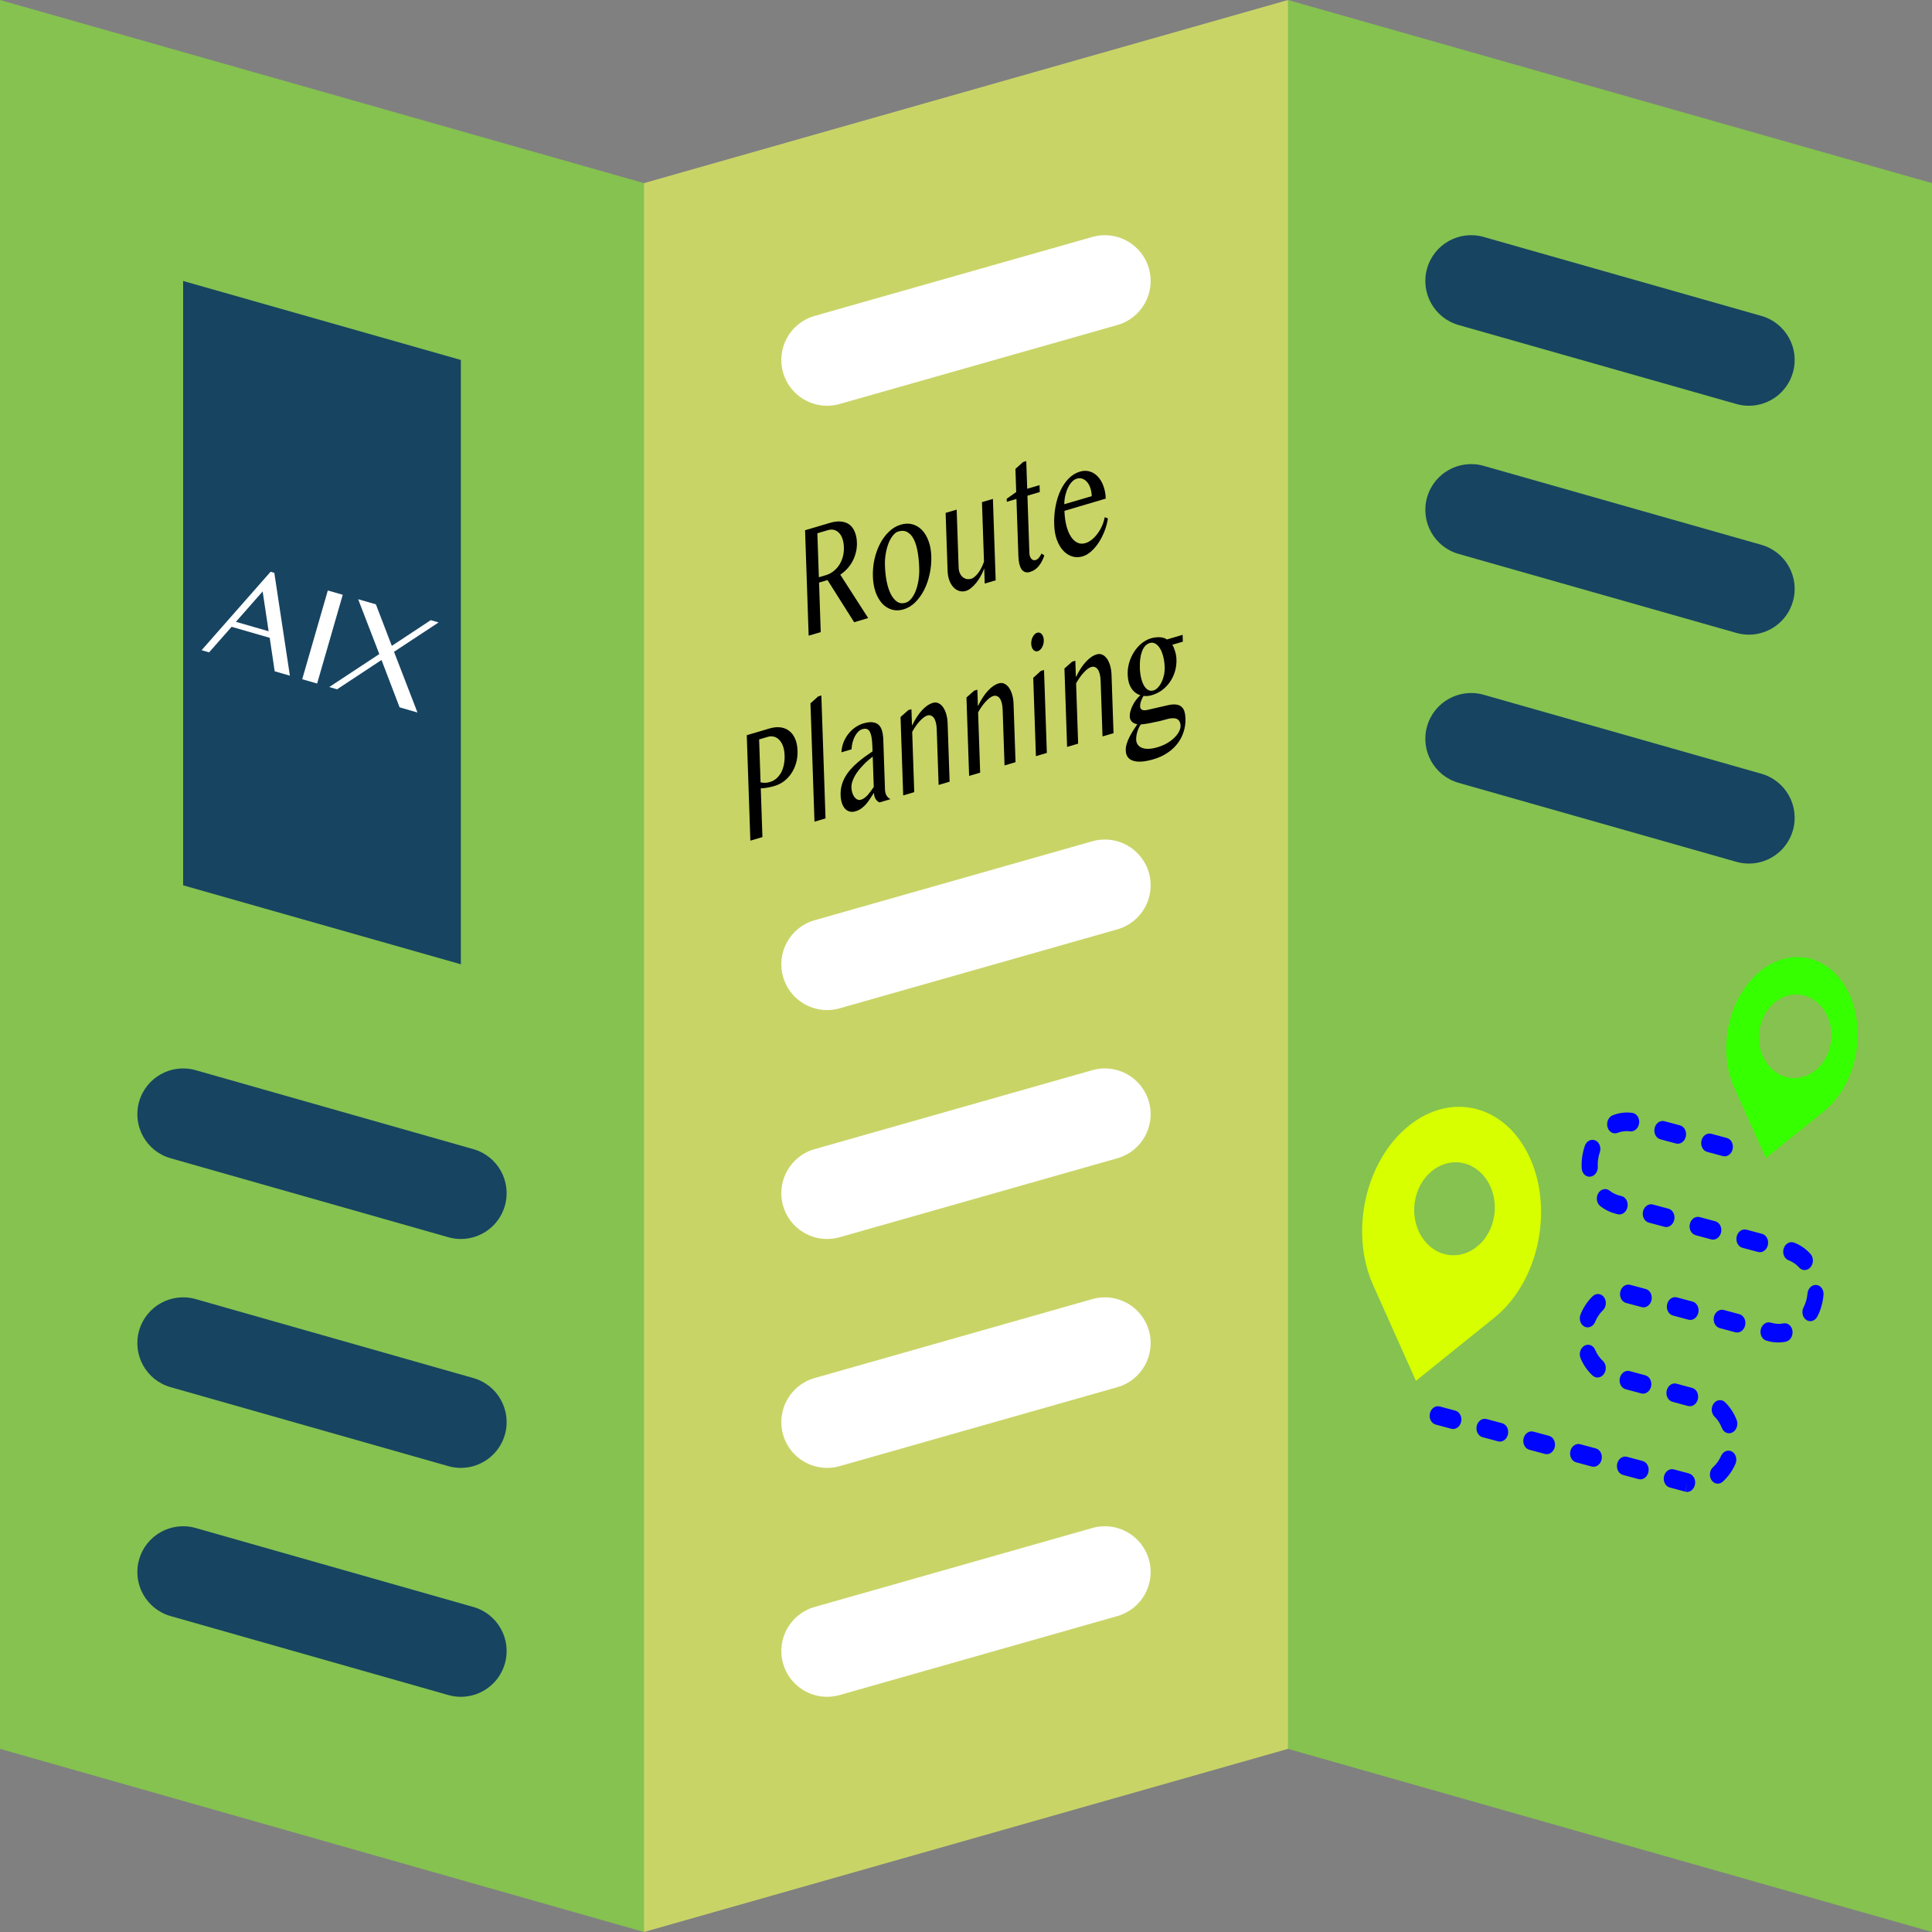 <?xml version="1.0" encoding="UTF-8" standalone="no"?>
<!-- Uploaded to: SVG Repo, www.svgrepo.com, Generator: SVG Repo Mixer Tools -->

<svg
   height="800px"
   width="800px"
   version="1.1"
   id="Layer_1"
   viewBox="0 0 512 512"
   xml:space="preserve"
   sodipodi:docname="route1.svg"
   inkscape:version="1.2.1 (9c6d41e4, 2022-07-14)"
   xmlns:inkscape="http://www.inkscape.org/namespaces/inkscape"
   xmlns:sodipodi="http://sodipodi.sourceforge.net/DTD/sodipodi-0.dtd"
   xmlns="http://www.w3.org/2000/svg"
   xmlns:svg="http://www.w3.org/2000/svg"><rect x="0" y="0" width="512" height="512" fill="#808080" stroke="none"/><defs
   id="defs40668"><linearGradient
     id="linearGradient4876"
     inkscape:swatch="solid"><stop
       style="stop-color:#ffffff;stop-opacity:1;"
       offset="0"
       id="stop4874" /></linearGradient></defs><sodipodi:namedview
   id="namedview40666"
   pagecolor="#ffffff"
   bordercolor="#000000"
   borderopacity="0.25"
   inkscape:showpageshadow="2"
   inkscape:pageopacity="0.0"
   inkscape:pagecheckerboard="0"
   inkscape:deskcolor="#d1d1d1"
   showgrid="false"
   inkscape:zoom="0.55386131"
   inkscape:cx="352.0737"
   inkscape:cy="375.54528"
   inkscape:window-width="1394"
   inkscape:window-height="792"
   inkscape:window-x="0"
   inkscape:window-y="34"
   inkscape:window-maximized="0"
   inkscape:current-layer="Layer_1" />
<g
   id="g40629">
	<polygon
   style="fill:#85C250;"
   points="170.659,48.531 207.057,280.265 170.659,512 0,463.469 0,0  "
   id="polygon40625" />
	<polygon
   style="fill:#85C250;"
   points="512,48.531 512,512 341.329,463.469 317.064,231.735 341.329,0  "
   id="polygon40627" />
</g>
<polygon
   style="fill:#C9D467;"
   points="341.329,0 341.329,463.469 170.659,512 170.659,48.531 "
   id="polygon40631" />
<g
   id="g40641">
	<path
   style="fill:#174461;"
   d="M122.136,449.671c-1.098,0-2.215-0.15-3.324-0.466l-73.599-20.929   c-6.445-1.833-10.184-8.544-8.351-14.989c1.832-6.445,8.54-10.185,14.989-8.351l73.599,20.929   c6.445,1.833,10.184,8.544,8.351,14.989C132.283,446.19,127.421,449.671,122.136,449.671z"
   id="path40633" />
	<path
   style="fill:#174461;"
   d="M122.136,389.007c-1.098,0-2.215-0.15-3.324-0.466l-73.599-20.929   c-6.445-1.833-10.184-8.544-8.351-14.989c1.832-6.445,8.54-10.187,14.989-8.351l73.599,20.929   c6.445,1.833,10.184,8.544,8.351,14.989C132.283,385.526,127.421,389.007,122.136,389.007z"
   id="path40635" />
	<path
   style="fill:#174461;"
   d="M122.136,328.344c-1.098,0-2.215-0.15-3.324-0.466l-73.599-20.929   c-6.445-1.833-10.184-8.544-8.351-14.989c1.832-6.445,8.54-10.184,14.989-8.351l73.599,20.929   c6.445,1.833,10.184,8.544,8.351,14.989C132.283,324.863,127.421,328.344,122.136,328.344z"
   id="path40637" />
	<polygon
   style="fill:#174461;"
   points="48.531,74.464 48.531,234.616 122.13,255.545 122.13,95.393  "
   id="polygon40639" />
</g>
<g
   id="g40653">
	<path
   style="fill:#FFFFFF;"
   d="M219.186,107.53c-5.286,0-10.147-3.481-11.664-8.817c-1.833-6.446,1.906-13.155,8.351-14.989   l73.608-20.93c6.442-1.833,13.155,1.907,14.989,8.351c1.833,6.446-1.906,13.155-8.351,14.989l-73.608,20.93   C221.401,107.379,220.285,107.53,219.186,107.53z"
   id="path40643" />
	<path
   style="fill:#FFFFFF;"
   d="M219.186,449.672c-5.286,0-10.147-3.481-11.664-8.817c-1.833-6.446,1.906-13.155,8.351-14.989   l73.608-20.93c6.442-1.833,13.155,1.906,14.989,8.351c1.833,6.446-1.906,13.155-8.351,14.989l-73.608,20.93   C221.401,449.521,220.285,449.672,219.186,449.672z"
   id="path40645" />
	<path
   style="fill:#FFFFFF;"
   d="M219.186,389.008c-5.286,0-10.147-3.481-11.664-8.817c-1.833-6.446,1.906-13.155,8.351-14.989   l73.608-20.93c6.442-1.833,13.155,1.906,14.989,8.351c1.833,6.446-1.906,13.155-8.351,14.989l-73.608,20.93   C221.401,388.858,220.285,389.008,219.186,389.008z"
   id="path40647" />
	<path
   style="fill:#FFFFFF;"
   d="M219.186,328.345c-5.286,0-10.147-3.481-11.664-8.817c-1.833-6.446,1.906-13.155,8.351-14.989   l73.608-20.93c6.442-1.832,13.155,1.907,14.989,8.351c1.833,6.446-1.906,13.156-8.351,14.989l-73.608,20.93   C221.401,328.194,220.285,328.345,219.186,328.345z"
   id="path40649" />
	<path
   style="fill:#FFFFFF;"
   d="M219.186,267.681c-5.286,0-10.147-3.481-11.664-8.817c-1.833-6.446,1.906-13.156,8.351-14.989   l73.608-20.93c6.442-1.832,13.155,1.906,14.989,8.351c1.833,6.446-1.906,13.155-8.351,14.989l-73.608,20.93   C221.401,267.531,220.285,267.681,219.186,267.681z"
   id="path40651" />
</g>
<g
   id="g40663">
	<path
   style="fill:#174461;"
   d="M463.475,107.53c-1.098,0-2.215-0.15-3.324-0.466l-73.608-20.931   c-6.445-1.833-10.184-8.544-8.351-14.989c1.833-6.445,8.541-10.183,14.989-8.351l73.608,20.931   c6.445,1.833,10.184,8.544,8.351,14.989C473.622,104.049,468.76,107.53,463.475,107.53z"
   id="path40655" />
	<path
   style="fill:#174461;"
   d="M463.475,168.193c-1.098,0-2.215-0.15-3.324-0.466l-73.608-20.931   c-6.445-1.833-10.184-8.544-8.351-14.989c1.833-6.445,8.541-10.182,14.989-8.351l73.608,20.931   c6.445,1.833,10.184,8.544,8.351,14.989C473.622,164.712,468.76,168.193,463.475,168.193z"
   id="path40657" />
	<path
   style="fill:#174461;"
   d="M463.475,228.857c-1.098,0-2.215-0.15-3.324-0.466l-73.608-20.931   c-6.445-1.833-10.184-8.544-8.351-14.989c1.833-6.445,8.541-10.182,14.989-8.351l73.608,20.931   c6.445,1.833,10.184,8.544,8.351,14.989C473.622,225.376,468.76,228.857,463.475,228.857z"
   id="path40659" />
	<polygon
   style="display:none;fill:#174461"
   points="389.861,416.605 463.469,437.537 463.469,277.385 389.861,256.454 "
   id="polygon40661" />
</g>
<g
   id="g41281"
   transform="matrix(2.068,0.556,-0.538,2.4,381.046,227.545)"><path
     style="fill:#0005fe;fill-opacity:1"
     d="m 45.07,59 c -0.553,0 -1,-0.447 -1,-1 0,-0.553 0.447,-1 1,-1 H 47 c 0.553,0 1.035,0.447 1.035,0.999 0,0.553 -0.412,1 -0.965,1 v -1 l -0.029,1 z m -4,0 h -2 c -0.553,0 -1,-0.447 -1,-1 0,-0.553 0.447,-1 1,-1 h 2 c 0.553,0 1,0.447 1,1 0,0.553 -0.447,1 -1,1 z m -6,0 h -2 c -0.553,0 -1,-0.447 -1,-1 0,-0.553 0.447,-1 1,-1 h 2 c 0.553,0 1,0.447 1,1 0,0.553 -0.447,1 -1,1 z m -6,0 h -2 c -0.553,0 -1,-0.447 -1,-1 0,-0.553 0.447,-1 1,-1 h 2 c 0.553,0 1,0.447 1,1 0,0.553 -0.447,1 -1,1 z m -6,0 h -2 c -0.553,0 -1,-0.447 -1,-1 0,-0.553 0.447,-1 1,-1 h 2 c 0.553,0 1,0.447 1,1 0,0.553 -0.447,1 -1,1 z m -6,0 h -2 c -0.553,0 -1,-0.447 -1,-1 0,-0.553 0.447,-1 1,-1 h 2 c 0.553,0 1,0.447 1,1 0,0.553 -0.447,1 -1,1 z m 33.467,-1.718 c -0.216,0 -0.434,-0.07 -0.617,-0.214 -0.435,-0.342 -0.509,-0.971 -0.168,-1.404 0.325,-0.413 0.548,-0.882 0.663,-1.392 0.121,-0.539 0.656,-0.877 1.195,-0.756 0.539,0.121 0.877,0.656 0.756,1.195 -0.178,0.792 -0.538,1.549 -1.042,2.188 -0.197,0.252 -0.49,0.383 -0.787,0.383 z m 10e-4,-5.563 c -0.297,0 -0.59,-0.131 -0.787,-0.382 -0.32,-0.407 -0.734,-0.744 -1.197,-0.974 -0.494,-0.246 -0.696,-0.846 -0.45,-1.341 0.246,-0.494 0.844,-0.697 1.341,-0.45 0.727,0.361 1.376,0.89 1.879,1.528 0.341,0.434 0.267,1.063 -0.168,1.404 -0.183,0.144 -0.402,0.215 -0.618,0.215 z M 45.071,50 h -2 c -0.553,0 -1,-0.447 -1,-1 0,-0.553 0.447,-1 1,-1 h 2 c 0.553,0 1,0.447 1,1 0,0.553 -0.447,1 -1,1 z m -6,0 h -2 c -0.553,0 -1,-0.447 -1,-1 0,-0.553 0.447,-1 1,-1 h 2 c 0.553,0 1,0.447 1,1 0,0.553 -0.447,1 -1,1 z m -5.942,-0.406 c -0.139,0 -0.28,-0.029 -0.415,-0.091 -0.736,-0.336 -1.402,-0.844 -1.927,-1.467 -0.355,-0.423 -0.301,-1.054 0.122,-1.409 0.423,-0.355 1.053,-0.301 1.409,0.122 0.334,0.397 0.759,0.721 1.228,0.936 0.502,0.229 0.723,0.822 0.493,1.325 -0.168,0.367 -0.53,0.584 -0.91,0.584 z M 30.58,44.65 c -0.063,0 -0.126,-0.006 -0.189,-0.018 -0.543,-0.104 -0.897,-0.629 -0.794,-1.171 0.155,-0.809 0.483,-1.556 0.973,-2.222 0.328,-0.445 0.953,-0.539 1.398,-0.213 0.445,0.328 0.54,0.954 0.213,1.398 -0.313,0.424 -0.521,0.899 -0.619,1.413 -0.093,0.48 -0.512,0.813 -0.982,0.813 z m 4.204,-3.645 c -0.533,0 -0.977,-0.421 -0.998,-0.959 -0.022,-0.552 0.406,-1.018 0.958,-1.04 C 34.829,39.002 34.914,39 35,39 h 1.785 c 0.553,0 1,0.447 1,1 0,0.553 -0.447,1 -1,1 l -1.959,0.004 c -0.014,0.001 -0.028,0.001 -0.042,0.001 z M 53,41 h -0.215 c -0.553,0 -1,-0.447 -1,-1 0,-0.553 0.447,-1 1,-1 H 53 c 0.469,0 0.923,-0.091 1.352,-0.271 0.505,-0.215 1.095,0.025 1.309,0.535 0.214,0.509 -0.025,1.095 -0.535,1.309 C 54.451,40.856 53.736,41 53,41 Z m -4.215,0 h -2 c -0.553,0 -1,-0.447 -1,-1 0,-0.553 0.447,-1 1,-1 h 2 c 0.553,0 1,0.447 1,1 0,0.553 -0.447,1 -1,1 z m -6,0 h -2 c -0.553,0 -1,-0.447 -1,-1 0,-0.553 0.447,-1 1,-1 h 2 c 0.553,0 1,0.447 1,1 0,0.553 -0.447,1 -1,1 z m 14.533,-3.23 c -0.093,0 -0.188,-0.013 -0.281,-0.04 -0.53,-0.155 -0.834,-0.711 -0.679,-1.241 0.094,-0.32 0.142,-0.652 0.142,-0.988 0.002,-0.192 -0.014,-0.374 -0.042,-0.552 -0.088,-0.545 0.283,-1.059 0.829,-1.146 0.543,-0.09 1.058,0.283 1.146,0.829 0.047,0.293 0.069,0.588 0.067,0.876 0,0.519 -0.074,1.04 -0.222,1.543 -0.128,0.436 -0.527,0.719 -0.96,0.719 z M 55.25,32.604 c -0.17,0 -0.343,-0.043 -0.501,-0.135 -0.453,-0.263 -0.947,-0.417 -1.47,-0.458 -0.551,-0.043 -0.962,-0.524 -0.919,-1.075 0.043,-0.552 0.526,-0.959 1.075,-0.919 0.823,0.064 1.604,0.308 2.317,0.722 0.478,0.277 0.641,0.89 0.363,1.367 -0.184,0.319 -0.52,0.498 -0.865,0.498 z M 49.357,32 h -2 c -0.553,0 -1,-0.447 -1,-1 0,-0.553 0.447,-1 1,-1 h 2 c 0.553,0 1,0.447 1,1 0,0.553 -0.447,1 -1,1 z m -6,0 h -2 c -0.553,0 -1,-0.447 -1,-1 0,-0.553 0.447,-1 1,-1 h 2 c 0.553,0 1,0.447 1,1 0,0.553 -0.447,1 -1,1 z m -6,0 h -2 c -0.553,0 -1,-0.447 -1,-1 0,-0.553 0.447,-1 1,-1 h 2 c 0.553,0 1,0.447 1,1 0,0.553 -0.447,1 -1,1 z m -6,0 H 31 c -0.678,-0.001 -1.337,-0.123 -1.963,-0.361 -0.516,-0.197 -0.774,-0.775 -0.578,-1.291 0.198,-0.517 0.779,-0.773 1.291,-0.578 0.398,0.152 0.819,0.229 1.252,0.23 h 0.355 c 0.553,0 1,0.447 1,1 0,0.553 -0.447,1 -1,1 z m -4.633,-3.095 c -0.42,0 -0.812,-0.267 -0.95,-0.688 -0.182,-0.552 -0.273,-1.13 -0.273,-1.718 10e-4,-0.238 0.016,-0.469 0.044,-0.694 0.068,-0.546 0.552,-0.931 1.117,-0.867 0.548,0.068 0.937,0.569 0.867,1.117 -0.019,0.147 -0.027,0.298 -0.028,0.449 0,0.37 0.059,0.737 0.174,1.088 0.172,0.524 -0.113,1.09 -0.638,1.263 -0.104,0.035 -0.21,0.05 -0.313,0.05 z m 1.904,-5.229 c -0.334,0 -0.66,-0.167 -0.85,-0.471 -0.292,-0.469 -0.149,-1.086 0.319,-1.378 0.7,-0.437 1.472,-0.703 2.294,-0.794 0.553,-0.057 1.043,0.336 1.104,0.885 0.061,0.549 -0.336,1.043 -0.885,1.104 -0.521,0.058 -1.011,0.227 -1.454,0.503 -0.165,0.102 -0.347,0.151 -0.528,0.151 z M 42.5,23 h -2 c -0.553,0 -1,-0.447 -1,-1 0,-0.553 0.447,-1 1,-1 h 2 c 0.553,0 1,0.447 1,1 0,0.553 -0.447,1 -1,1 z m -6,0 h -2 c -0.553,0 -1,-0.447 -1,-1 0,-0.553 0.447,-1 1,-1 h 2 c 0.553,0 1,0.447 1,1 0,0.553 -0.447,1 -1,1 z"
     id="path41150" /><path
     style="fill:#36ff00;fill-opacity:1"
     d="m 53.47,2.669 v 0 c -3.157,-3.559 -8.276,-3.559 -11.433,0 v 0 c -3.157,3.559 -3.157,9.328 0,12.887 L 47.753,22 53.469,15.556 C 56.627,11.998 56.627,6.228 53.47,2.669 Z M 48,13 C 45.515,13 43.5,10.985 43.5,8.5 43.5,6.015 45.515,4 48,4 c 2.485,0 4.5,2.015 4.5,4.5 0,2.485 -2.015,4.5 -4.5,4.5 z"
     id="path41152" /><path
     style="fill:#d7ff00;fill-opacity:1"
     d="m 19.278,28.64 c -4.296,-4.853 -11.261,-4.853 -15.556,0 v 0 c -4.296,4.853 -4.296,12.721 0,17.573 L 11.5,55 19.278,46.213 c 4.296,-4.853 4.296,-12.721 0,-17.573 z M 11.5,41 c -2.761,0 -5,-2.239 -5,-5 0,-2.761 2.239,-5 5,-5 2.761,0 5,2.239 5,5 0,2.761 -2.239,5 -5,5 z"
     id="path41154" /></g><g
   aria-label="AIX"
   transform="rotate(16.099)"
   id="text488"
   style="font-size:33.235px;font-family:Charter;-inkscape-font-specification:Charter;fill:#ffffff;stroke-width:10.386;stroke-linecap:round;stroke-linejoin:round;stroke-miterlimit:20;paint-order:stroke fill markers"><path
     d="m 111.943,125.7 11.521,25.037 h -4.191 l -3.73,-8.161 h -10.506 l -3.859,8.161 h -2.068 l 11.798,-25.037 z m -6.185,15.288 h 9.029 l -4.45,-9.694 z"
     style="font-family:'Bangla MN';-inkscape-font-specification:'Bangla MN'"
     id="path5646" /><path
     d="m 126.861,126.254 h 4.117 v 24.483 h -4.117 z"
     style="font-family:'Bangla MN';-inkscape-font-specification:'Bangla MN'"
     id="path5648" /><path
     d="m 136.481,150.737 h -2.16 l 10.321,-12.075 -9.417,-12.408 h 4.893 l 7.109,9.398 8.013,-9.398 h 2.179 l -9.195,10.746 10.432,13.737 h -4.93 l -8.087,-10.728 z"
     style="font-family:'Bangla MN';-inkscape-font-specification:'Bangla MN'"
     id="path5650" /></g><g
   aria-label="Route
Planning"
   transform="matrix(0.882,-0.261,0.044,1.295,72.339,-89.357)"
   id="text488-5"
   style="font-size:29.294px;font-family:Charter;-inkscape-font-specification:Charter;text-align:center;text-anchor:middle;fill:#000000;fill-opacity:1;stroke-width:9.154;stroke-linecap:round;stroke-linejoin:round;stroke-miterlimit:20;paint-order:stroke fill markers"><path
     d="m 149.52,207.644 h 7.486 q 1.937,0 3.401,0.423 1.465,0.407 2.441,1.155 0.976,0.749 1.465,1.79 0.505,1.025 0.505,2.246 0,1.009 -0.391,1.888 -0.374,0.879 -1.074,1.595 -0.684,0.7 -1.66,1.221 -0.976,0.505 -2.148,0.797 l 7.861,10.464 h -4.215 l -7.503,-10.139 h -2.539 v 10.139 h -3.629 z m 3.629,10.351 h 2.099 q 1.221,0 2.246,-0.325 1.042,-0.325 1.79,-0.911 0.765,-0.602 1.188,-1.448 0.423,-0.846 0.423,-1.904 0,-0.976 -0.342,-1.79 -0.325,-0.814 -0.944,-1.383 -0.602,-0.586 -1.448,-0.911 -0.83,-0.325 -1.823,-0.325 h -3.19 z"
     style="font-family:'Bangla MN';-inkscape-font-specification:'Bangla MN';fill:#000000;fill-opacity:1"
     id="path2826" /><path
     d="m 178.033,229.582 q -1.92,0 -3.532,-0.667 -1.611,-0.667 -2.783,-1.806 -1.172,-1.155 -1.839,-2.685 -0.651,-1.546 -0.651,-3.304 0,-1.839 0.651,-3.45 0.667,-1.627 1.839,-2.832 1.172,-1.204 2.783,-1.888 1.611,-0.7 3.532,-0.7 1.904,0 3.499,0.635 1.611,0.635 2.783,1.741 1.172,1.107 1.823,2.604 0.667,1.481 0.667,3.19 0,1.888 -0.667,3.564 -0.651,1.66 -1.823,2.913 -1.172,1.237 -2.783,1.969 -1.595,0.716 -3.499,0.716 z m 0.635,-1.221 q 0.976,0 1.79,-0.505 0.814,-0.505 1.4,-1.351 0.586,-0.863 0.911,-1.985 0.325,-1.123 0.325,-2.376 0,-1.806 -0.309,-3.385 -0.309,-1.579 -1.009,-2.75 -0.7,-1.172 -1.823,-1.839 -1.123,-0.684 -2.734,-0.684 -0.83,0 -1.611,0.488 -0.781,0.472 -1.383,1.302 -0.586,0.83 -0.944,1.953 -0.358,1.107 -0.358,2.36 0,1.823 0.374,3.418 0.391,1.595 1.123,2.783 0.749,1.188 1.806,1.888 1.074,0.684 2.441,0.684 z"
     style="font-family:'Bangla MN';-inkscape-font-specification:'Bangla MN';fill:#000000;fill-opacity:1"
     id="path2828" /><path
     d="m 194.828,212.559 v 11.864 q 0,0.618 0.277,1.172 0.293,0.553 0.797,0.96 0.505,0.407 1.155,0.651 0.667,0.228 1.432,0.228 0.488,0 1.042,-0.212 0.57,-0.212 1.107,-0.57 0.537,-0.374 0.993,-0.863 0.472,-0.505 0.797,-1.058 v -12.173 h 3.287 v 16.665 h -3.287 v -3.125 q -0.439,0.716 -1.107,1.351 -0.651,0.635 -1.416,1.107 -0.765,0.472 -1.579,0.749 -0.814,0.277 -1.546,0.277 -1.09,0 -2.051,-0.407 -0.96,-0.407 -1.676,-1.107 -0.716,-0.7 -1.139,-1.644 -0.407,-0.944 -0.407,-2.002 v -11.864 z"
     style="font-family:'Bangla MN';-inkscape-font-specification:'Bangla MN';fill:#000000;fill-opacity:1"
     id="path2830" /><path
     d="m 215.074,206.896 h 0.944 v 5.664 h 3.711 v 1.416 h -3.711 v 11.734 q 0,0.374 0.13,0.7 0.146,0.325 0.374,0.57 0.244,0.244 0.57,0.391 0.325,0.13 0.716,0.13 0.553,0 1.009,-0.277 0.456,-0.277 0.797,-0.684 l 0.83,0.553 q -0.684,1.155 -1.774,1.823 -1.09,0.667 -2.702,0.667 -0.83,0 -1.448,-0.293 -0.618,-0.277 -1.025,-0.781 -0.391,-0.521 -0.586,-1.221 -0.195,-0.716 -0.195,-1.579 v -11.734 h -2.897 v -0.618 l 2.897,-0.797 v -4.736 z"
     style="font-family:'Bangla MN';-inkscape-font-specification:'Bangla MN';fill:#000000;fill-opacity:1"
     id="path2832" /><path
     d="m 231.853,229.582 q -1.693,0 -3.19,-0.635 -1.481,-0.635 -2.588,-1.725 -1.107,-1.09 -1.758,-2.555 -0.635,-1.481 -0.635,-3.141 0,-2.002 0.586,-3.694 0.586,-1.709 1.66,-2.946 1.074,-1.237 2.571,-1.937 1.514,-0.7 3.369,-0.7 1.627,0 2.995,0.586 1.367,0.57 2.344,1.546 0.993,0.96 1.53,2.23 0.553,1.269 0.553,2.653 h -12.417 q 0,1.676 0.423,3.108 0.439,1.432 1.221,2.474 0.781,1.042 1.855,1.627 1.074,0.586 2.36,0.586 1.074,0 2.067,-0.342 0.993,-0.358 1.79,-0.928 0.814,-0.57 1.383,-1.302 0.57,-0.732 0.797,-1.514 l 0.96,0.423 q -0.358,1.286 -1.155,2.409 -0.797,1.123 -1.872,1.969 -1.058,0.83 -2.311,1.318 -1.253,0.488 -2.539,0.488 z m 3.287,-11.653 q 0,-0.944 -0.342,-1.758 -0.325,-0.814 -0.911,-1.4 -0.586,-0.602 -1.367,-0.944 -0.781,-0.342 -1.676,-0.342 -0.749,0 -1.432,0.342 -0.684,0.325 -1.221,0.928 -0.537,0.586 -0.895,1.4 -0.342,0.814 -0.407,1.758 z"
     style="font-family:'Bangla MN';-inkscape-font-specification:'Bangla MN';fill:#000000;fill-opacity:1"
     id="path2834" /><path
     d="m 130.105,245.675 h 6.835 q 1.693,0 3.174,0.407 1.481,0.407 2.571,1.204 1.107,0.781 1.725,1.937 0.635,1.139 0.635,2.62 0,1.465 -0.618,2.555 -0.602,1.09 -1.611,1.806 -0.993,0.716 -2.262,1.074 -1.269,0.342 -2.588,0.342 -0.57,0 -1.188,-0.016 -0.618,-0.033 -1.188,-0.081 -0.57,-0.049 -1.058,-0.114 -0.488,-0.065 -0.797,-0.13 v 9.976 h -3.629 z m 3.629,10.383 q 0.618,0.212 1.318,0.358 0.7,0.13 1.432,0.13 1.172,0 2.051,-0.342 0.879,-0.358 1.465,-0.96 0.586,-0.618 0.863,-1.432 0.293,-0.83 0.293,-1.758 0,-1.09 -0.374,-1.969 -0.374,-0.879 -1.042,-1.497 -0.651,-0.635 -1.546,-0.976 -0.879,-0.342 -1.888,-0.342 h -2.571 z"
     style="font-family:'Bangla MN';-inkscape-font-specification:'Bangla MN';fill:#000000;fill-opacity:1"
     id="path2836" /><path
     d="m 152.694,267.255 h -3.32 v -24.216 l 2.36,-0.944 h 0.96 z"
     style="font-family:'Bangla MN';-inkscape-font-specification:'Bangla MN';fill:#000000;fill-opacity:1"
     id="path2838" /><path
     d="m 168.903,267.255 q -0.651,-0.325 -1.107,-0.911 -0.439,-0.602 -0.439,-1.367 -0.586,0.439 -1.155,0.911 -0.553,0.472 -1.221,0.863 -0.651,0.374 -1.465,0.618 -0.797,0.244 -1.855,0.244 -0.976,0 -1.774,-0.325 -0.781,-0.309 -1.335,-0.863 -0.537,-0.553 -0.846,-1.318 -0.293,-0.765 -0.293,-1.644 0,-1.074 0.423,-1.937 0.423,-0.863 1.155,-1.53 0.749,-0.684 1.725,-1.204 0.976,-0.537 2.083,-0.944 1.107,-0.423 2.278,-0.749 1.172,-0.325 2.278,-0.602 v -1.042 q 0,-1.139 -0.163,-1.92 -0.163,-0.781 -0.505,-1.253 -0.342,-0.488 -0.879,-0.684 -0.521,-0.212 -1.253,-0.212 -0.7,0 -1.286,0.277 -0.586,0.277 -1.042,0.749 -0.439,0.456 -0.732,1.09 -0.277,0.618 -0.374,1.318 h -3.027 q 0.13,-1.074 0.732,-1.92 0.618,-0.846 1.546,-1.416 0.928,-0.586 2.099,-0.895 1.188,-0.309 2.457,-0.309 1.627,0 2.734,0.325 1.107,0.309 1.774,0.879 0.667,0.57 0.944,1.4 0.293,0.814 0.293,1.806 v 10.285 q 0,0.765 0.439,1.367 0.456,0.586 1.107,0.911 z m -1.546,-9.7 q -0.716,0.228 -1.481,0.521 -0.765,0.293 -1.497,0.667 -0.732,0.358 -1.4,0.781 -0.667,0.423 -1.172,0.911 -0.505,0.488 -0.797,1.025 -0.293,0.537 -0.293,1.123 0,0.618 0.228,1.172 0.228,0.537 0.602,0.96 0.374,0.407 0.863,0.651 0.488,0.228 1.009,0.228 0.553,0 1.058,-0.146 0.504,-0.146 0.976,-0.391 0.472,-0.26 0.944,-0.586 0.472,-0.325 0.96,-0.7 z"
     style="font-family:'Bangla MN';-inkscape-font-specification:'Bangla MN';fill:#000000;fill-opacity:1"
     id="path2840" /><path
     d="m 178.407,250.281 h 0.944 v 3.369 q 1.514,-1.693 3.141,-2.523 1.627,-0.846 3.304,-0.846 0.879,0 1.627,0.391 0.765,0.391 1.335,1.074 0.57,0.684 0.895,1.611 0.325,0.911 0.325,1.953 v 11.945 h -3.304 v -11.376 q 0,-0.83 -0.195,-1.448 -0.195,-0.635 -0.553,-1.058 -0.358,-0.423 -0.846,-0.635 -0.472,-0.228 -1.058,-0.228 -0.521,0 -1.107,0.179 -0.586,0.179 -1.204,0.505 -0.602,0.309 -1.204,0.749 -0.602,0.439 -1.155,0.976 v 12.336 h -3.32 V 251.208 Z"
     style="font-family:'Bangla MN';-inkscape-font-specification:'Bangla MN';fill:#000000;fill-opacity:1"
     id="path2842" /><path
     d="m 198.214,250.281 h 0.944 v 3.369 q 1.514,-1.693 3.141,-2.523 1.627,-0.846 3.304,-0.846 0.879,0 1.627,0.391 0.765,0.391 1.335,1.074 0.57,0.684 0.895,1.611 0.325,0.911 0.325,1.953 v 11.945 h -3.304 v -11.376 q 0,-0.83 -0.195,-1.448 -0.195,-0.635 -0.553,-1.058 -0.358,-0.423 -0.846,-0.635 -0.472,-0.228 -1.058,-0.228 -0.521,0 -1.107,0.179 -0.586,0.179 -1.204,0.505 -0.602,0.309 -1.204,0.749 -0.602,0.439 -1.155,0.976 v 12.336 h -3.32 V 251.208 Z"
     style="font-family:'Bangla MN';-inkscape-font-specification:'Bangla MN';fill:#000000;fill-opacity:1"
     id="path2844" /><path
     d="m 215.904,251.225 2.327,-0.944 h 0.96 v 16.974 h -3.287 z m -0.26,-7.014 q 0,-0.391 0.146,-0.732 0.146,-0.342 0.407,-0.602 0.26,-0.26 0.602,-0.407 0.342,-0.146 0.732,-0.146 0.391,0 0.732,0.146 0.342,0.146 0.602,0.407 0.26,0.26 0.407,0.602 0.146,0.342 0.146,0.732 0,0.391 -0.146,0.732 -0.146,0.342 -0.407,0.602 -0.26,0.26 -0.602,0.407 -0.342,0.146 -0.732,0.146 -0.391,0 -0.732,-0.146 -0.342,-0.146 -0.602,-0.407 -0.26,-0.26 -0.407,-0.602 -0.146,-0.342 -0.146,-0.732 z"
     style="font-family:'Bangla MN';-inkscape-font-specification:'Bangla MN';fill:#000000;fill-opacity:1"
     id="path2846" /><path
     d="m 227.654,250.281 h 0.944 v 3.369 q 1.514,-1.693 3.141,-2.523 1.627,-0.846 3.304,-0.846 0.879,0 1.627,0.391 0.765,0.391 1.335,1.074 0.57,0.684 0.895,1.611 0.325,0.911 0.325,1.953 v 11.945 h -3.304 v -11.376 q 0,-0.83 -0.195,-1.448 -0.195,-0.635 -0.553,-1.058 -0.358,-0.423 -0.846,-0.635 -0.472,-0.228 -1.058,-0.228 -0.521,0 -1.107,0.179 -0.586,0.179 -1.204,0.505 -0.602,0.309 -1.204,0.749 -0.602,0.439 -1.155,0.976 v 12.336 h -3.32 V 251.208 Z"
     style="font-family:'Bangla MN';-inkscape-font-specification:'Bangla MN';fill:#000000;fill-opacity:1"
     id="path2848" /><path
     d="m 260.773,251.469 v 1.4 h -3.157 q 0.472,0.667 0.765,1.53 0.309,0.846 0.309,1.676 0,1.302 -0.57,2.36 -0.57,1.058 -1.595,1.823 -1.009,0.765 -2.425,1.188 -1.416,0.407 -3.125,0.407 -0.635,0 -1.302,-0.098 -0.651,-0.098 -1.139,-0.26 -0.472,0.391 -0.797,0.911 -0.325,0.505 -0.325,1.025 0,0.505 0.537,0.797 0.553,0.293 1.562,0.342 l 6.152,0.277 q 1.481,0.065 2.457,0.358 0.993,0.277 1.579,0.765 0.586,0.472 0.83,1.123 0.244,0.651 0.244,1.465 0,1.448 -0.684,2.62 -0.667,1.188 -1.937,2.018 -1.269,0.83 -3.108,1.286 -1.823,0.456 -4.134,0.456 -2.067,0 -3.613,-0.244 -1.546,-0.244 -2.571,-0.7 -1.025,-0.439 -1.53,-1.074 -0.505,-0.618 -0.505,-1.4 0,-0.684 0.342,-1.318 0.342,-0.618 0.879,-1.204 0.537,-0.57 1.188,-1.107 0.651,-0.537 1.286,-1.025 -0.456,-0.146 -0.863,-0.342 -0.391,-0.212 -0.684,-0.472 -0.293,-0.26 -0.456,-0.553 -0.163,-0.309 -0.163,-0.651 0,-0.505 0.26,-1.042 0.277,-0.553 0.732,-1.042 0.472,-0.505 1.074,-0.911 0.618,-0.423 1.318,-0.667 -1.676,-0.716 -2.636,-1.985 -0.944,-1.286 -0.944,-2.946 0,-1.221 0.553,-2.311 0.57,-1.09 1.562,-1.904 0.993,-0.814 2.311,-1.286 1.335,-0.472 2.881,-0.472 0.749,0 1.465,0.098 0.732,0.098 1.351,0.26 0.635,0.163 1.107,0.374 0.488,0.212 0.765,0.456 z m -13.361,15.656 q -0.374,0.277 -0.651,0.618 -0.277,0.342 -0.472,0.716 -0.195,0.374 -0.293,0.749 -0.098,0.391 -0.098,0.732 0,0.553 0.391,1.058 0.391,0.505 1.172,0.895 0.781,0.391 1.953,0.618 1.188,0.228 2.75,0.228 1.66,0 2.962,-0.26 1.318,-0.26 2.23,-0.7 0.928,-0.423 1.4,-0.96 0.488,-0.521 0.488,-1.058 0,-0.553 -0.293,-0.96 -0.277,-0.407 -0.814,-0.667 -0.537,-0.26 -1.302,-0.391 -0.765,-0.13 -1.725,-0.13 -1.204,0 -2.425,-0.065 -1.221,-0.049 -2.278,-0.13 -1.058,-0.065 -1.855,-0.163 -0.797,-0.081 -1.139,-0.13 z m 4.117,-6.135 q 0.7,0 1.351,-0.309 0.651,-0.325 1.139,-0.879 0.505,-0.553 0.797,-1.286 0.293,-0.749 0.293,-1.611 0,-1.221 -0.342,-2.262 -0.325,-1.058 -0.895,-1.823 -0.57,-0.781 -1.335,-1.221 -0.765,-0.439 -1.611,-0.439 -0.83,0 -1.448,0.342 -0.602,0.342 -0.993,0.96 -0.391,0.602 -0.586,1.432 -0.179,0.814 -0.179,1.758 0,1.123 0.277,2.099 0.277,0.976 0.781,1.709 0.505,0.716 1.204,1.123 0.7,0.407 1.546,0.407 z"
     style="font-family:'Bangla MN';-inkscape-font-specification:'Bangla MN';fill:#000000;fill-opacity:1"
     id="path2850" /></g></svg>

